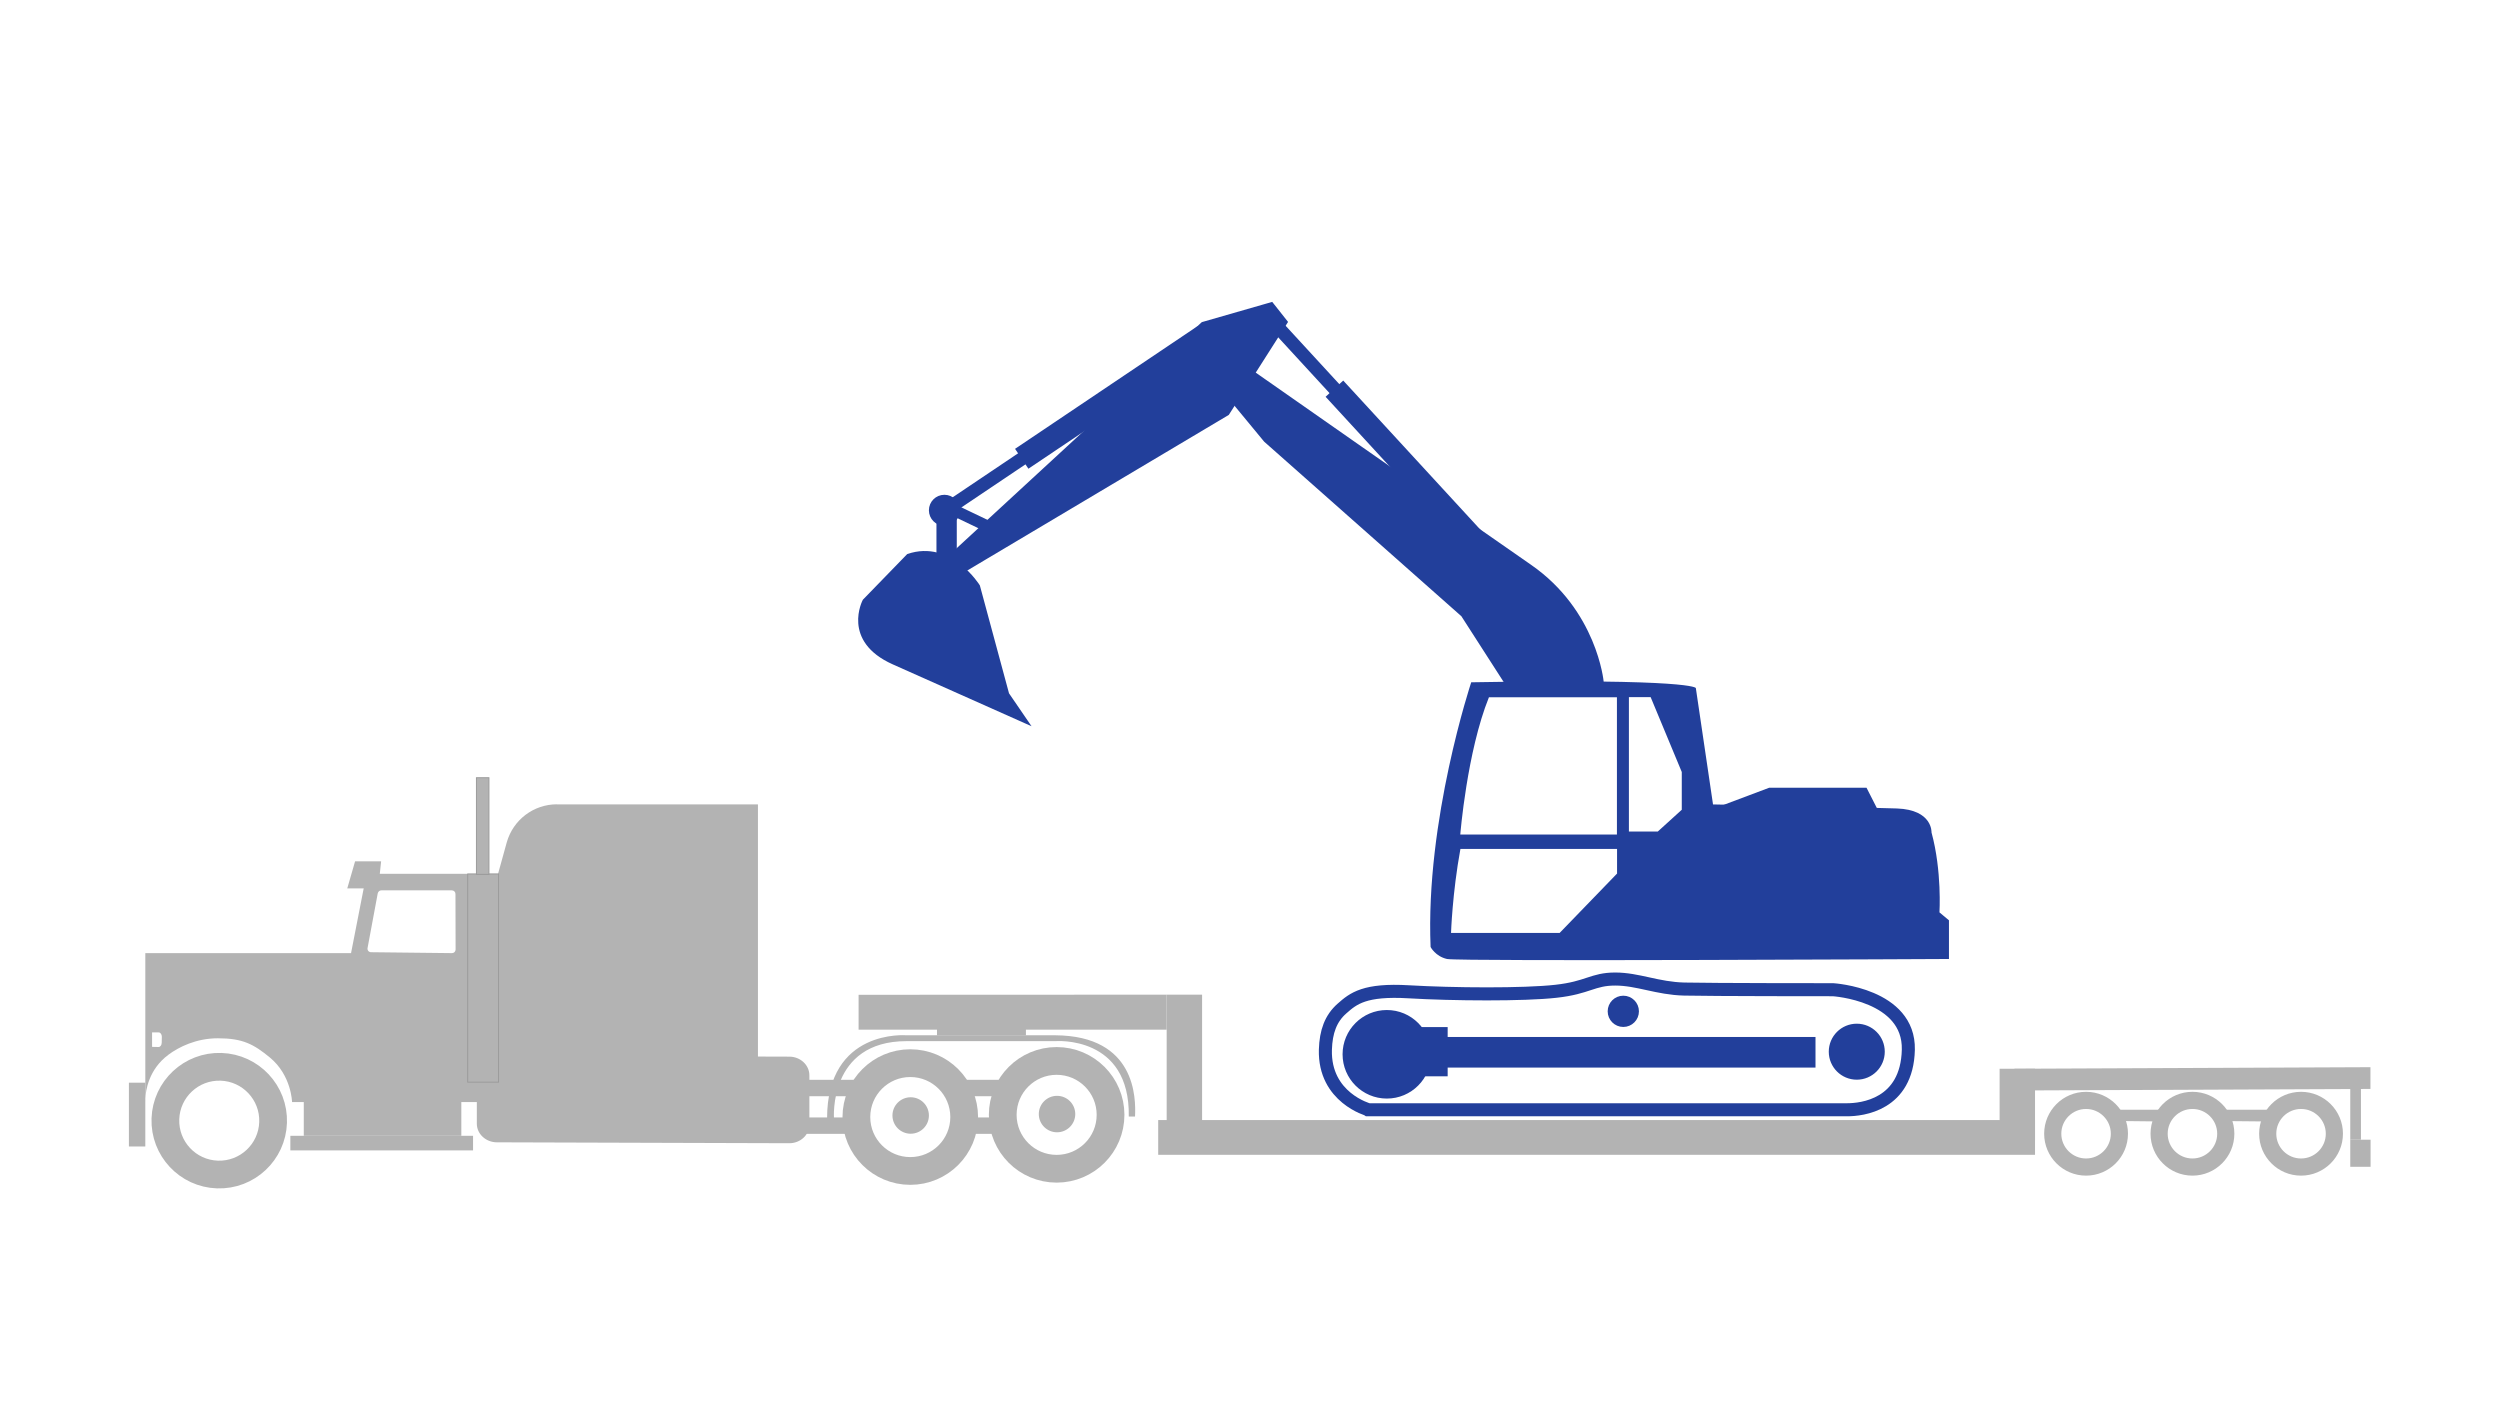 <?xml version="1.0" encoding="utf-8"?>
<!-- Generator: Adobe Illustrator 24.0.2, SVG Export Plug-In . SVG Version: 6.00 Build 0)  -->
<svg version="1.1" id="Layer_1" xmlns="http://www.w3.org/2000/svg" xmlns:xlink="http://www.w3.org/1999/xlink" x="0px" y="0px"
	 viewBox="0 0 1920 1080" style="enable-background:new 0 0 1920 1080;" xml:space="preserve">
<style type="text/css">
	.st0{fill:none;stroke:#B3B3B3;stroke-width:21.311;stroke-miterlimit:10;}
	.st1{fill:#223F9B;stroke:#223F9B;stroke-width:2.004;stroke-miterlimit:10;}
	.st2{fill:#223F9B;}
	.st3{fill:none;stroke:#223F9B;stroke-width:10.021;stroke-miterlimit:10;}
	.st4{fill:#B3B3B3;}
	.st5{fill:none;stroke:#999999;stroke-width:0.712;stroke-miterlimit:10;}
	.st6{fill:#B3B3B3;stroke:#999999;stroke-width:0.742;stroke-miterlimit:10;}
	.st7{fill:none;stroke:#B3B3B3;stroke-width:13.173;stroke-miterlimit:10;}
</style>
<g>
	<path class="st0" d="M1348.4,166.9"/>
	<g>
		<path class="st1" d="M1230.6,523.4c0,0-5.1-54-55.3-88.8S948.1,276,948.1,276l-15.4,15.4l38.9,47.1l151.5,134.1l32.8,51H1230.6z"
			/>
		<polygon class="st1" points="738.3,439.7 727,429.5 923.5,248.3 976.7,233 988,247.3 943,317.9 		"/>
		<path class="st1" d="M697.3,426.4l-33.8,34.8c0,0-16.4,30.7,22.5,48.1s103.4,46.1,103.4,46.1l-15.4-22.5L751.6,450
			C751.6,450,730.1,415.2,697.3,426.4z"/>
		
			<rect x="1073.9" y="277.6" transform="matrix(0.736 -0.677 0.677 0.736 41.146 827.506)" class="st1" width="16.4" height="166.8"/>
		
			<rect x="1011.2" y="233" transform="matrix(0.736 -0.677 0.677 0.736 72.716 763.111)" class="st1" width="8.2" height="110.5"/>
		
			<rect x="846.7" y="221.9" transform="matrix(-0.558 -0.83 0.83 -0.558 1078.384 1185.171)" class="st1" width="16.4" height="166.8"/>
		
			<rect x="768.8" y="305.2" transform="matrix(-0.558 -0.83 0.83 -0.558 905.004 1202.972)" class="st1" width="8.2" height="110.5"/>
		<rect x="720.2" y="391.9" class="st1" width="13.6" height="35.8"/>
		
			<rect x="745.6" y="376.9" transform="matrix(0.432 -0.902 0.902 0.432 64.987 902.612)" class="st1" width="6.8" height="45.5"/>
		<circle class="st1" cx="725.3" cy="391.9" r="10.9"/>
		<polygon class="st2" points="1442.1,621.9 1433.5,605 1358.7,605 1320.4,619.4 		"/>
		<path class="st2" d="M1489.5,700.7c0,0,2-31.7-6.1-61.4c0,0,1-17.4-26.6-18.4c-27.6-1-141.2-3.1-141.2-3.1l-13.2-89.4
			c0,0-1.6-7.4-172.5-4.4c0,0-35.3,106.1-31.2,203.3c0,0,3.7,7.2,12.6,9.2c8.9,2,385.5,0,385.5,0v-29.7L1489.5,700.7z M1241.8,671
			l-44,45.5h-83.4c0,0,1-30.7,7.2-64.5h120.3V671z M1241.8,640.9h-120.3c0,0,5.1-63.5,22-105.4h98.3V640.9z M1291.6,621.9
			l-18.4,16.7H1251V535.4h16.7l23.9,57.5V621.9z"/>
		<rect x="1055" y="789.8" class="st1" width="55.8" height="35.8"/>
		<rect x="1110.8" y="797.4" class="st1" width="282.5" height="21.5"/>
		<circle class="st1" cx="1426" cy="807.7" r="20.5"/>
		<circle class="st1" cx="1246.7" cy="776.7" r="11"/>
		<circle class="st1" cx="1065.1" cy="809.7" r="33"/>
		<path class="st3" d="M1017.9,806.2c0.4-13.8,4.1-24.1,12.8-31.7c8.7-7.7,17.4-14.8,51.2-12.8s88.5,2.4,113.1-0.4
			c24.6-2.7,28.1-9.4,45.5-9.4c17.4,0,32.4,7.2,53,7.7c20.7,0.5,114.3,0.5,114.3,0.5s58.8,3.6,57.8,46.1
			c-1,42.5-35.8,46.1-47.1,46.1s-367.4,0-367.4,0S1016.9,843.1,1017.9,806.2z"/>
	</g>
	<rect x="1535.7" y="820.8" class="st4" width="27.2" height="55.3"/>
	<path class="st4" d="M606.2,878l-224.6-0.7c-8.4,0-15.4-6.4-15.4-14.3v-37.9c0-7.9,6.9-14.3,15.4-14.3l224.6,0.7
		c8.4,0,15.4,6.4,15.4,14.3v37.9C621.6,871.6,614.7,878,606.2,878z"/>
	<path class="st4" d="M111.6,846.3v-2.5C111.5,845.5,111.6,846.3,111.6,846.3z"/>
	<path class="st4" d="M427.8,617.7c-18,0-33.7,11.9-38.6,29.2l-6.7,24.2h-101L269.6,732h-158v111.9c0.3-6.1,2.4-22.5,17.8-33.9
		c7.9-5.9,21.3-12.6,37.9-12.6c19.1,0,27.5,4.5,40,14.8c16.6,13.7,17,34.2,17,34.2h357.8v-191v-37.6H427.8V617.7z M124.2,800.8
		c0,1.8-1.1,3.3-2.4,3.3l-5-0.1v-11.1h5.1c1.3,0,2.4,1.5,2.4,3.3L124.2,800.8L124.2,800.8z M349.9,729.2c0,1.6-1.2,2.8-2.8,2.8
		l-62.1-0.7c-1.8,0-3.1-1.6-2.7-3.3l7.8-41.9c0.3-1.3,1.4-2.3,2.7-2.3H347c1.6,0,2.8,1.2,2.8,2.8L349.9,729.2L349.9,729.2z"/>
	<rect x="359.2" y="671.2" class="st5" width="23.7" height="159.9"/>
	<polygon class="st6" points="375.5,671.5 365.9,671.5 365.9,617.4 365.9,597.3 375.5,597.3 375.5,617.2 	"/>
	<rect x="233.3" y="845.6" class="st4" width="121" height="26.7"/>
	<rect x="99" y="831.5" class="st4" width="12.6" height="49"/>
	<rect x="620.8" y="829.3" class="st4" width="39.3" height="12.6"/>
	<rect x="616.2" y="858.2" class="st4" width="43.9" height="12.6"/>
	<rect x="736.7" y="829.3" class="st4" width="39.3" height="12.6"/>
	<rect x="732.2" y="858.2" class="st4" width="43.9" height="12.6"/>
	<rect x="223" y="872.3" class="st4" width="140.3" height="11.2"/>
	<polygon class="st4" points="292.7,661.5 272.7,661.5 266.7,682.3 290.5,682.3 	"/>
	<path class="st4" d="M640.5,859c0,0-4.5-59.4,55.7-59.4c62.4,0,114.3,0,114.3,0s57.5-4.8,56.4,57.9h4.8c0.7-14.1,0.7-62-61.2-62.4
		H696.1l0,0c0,0-60.9-5.2-60.9,63.8h5.3V859z"/>
	<rect x="889.5" y="860.2" class="st4" width="673.4" height="26.7"/>
	<polygon class="st4" points="1660.6,861.3 1624.6,860.9 1624.6,852.3 1660.6,852.3 	"/>
	<polygon class="st4" points="1741.4,861.3 1701,860.9 1701,852.3 1741.4,852.3 	"/>
	<circle class="st7" cx="1602.1" cy="870.7" r="25.6"/>
	
		<ellipse transform="matrix(3.327795e-02 -0.999 0.999 3.327795e-02 -696.973 1000.566)" class="st0" cx="168.7" cy="860.6" rx="41.4" ry="41.4"/>
	<circle class="st0" cx="699.1" cy="857.9" r="41.4"/>
	<circle class="st0" cx="811.5" cy="856.2" r="41.4"/>
	<circle class="st7" cx="1683.8" cy="870.7" r="25.6"/>
	<circle class="st7" cx="1767.2" cy="870.7" r="25.6"/>
	<rect x="1805" y="833.8" class="st4" width="8.2" height="41.5"/>
	<rect x="1805" y="875.3" class="st4" width="15.6" height="20.8"/>
	<rect x="719.6" y="790" class="st4" width="68.3" height="5.2"/>
	<polygon class="st4" points="1547.1,820.8 1820.5,819.6 1820.5,836.3 1547.1,837.5 	"/>
	<polygon class="st4" points="896,790.8 659.4,790.8 659.4,764 896,763.9 	"/>
	<rect x="896" y="763.9" class="st4" width="27.2" height="105.4"/>
	<circle class="st4" cx="811.8" cy="855.6" r="14"/>
	<circle class="st4" cx="699.4" cy="856.7" r="14"/>
</g>
</svg>
